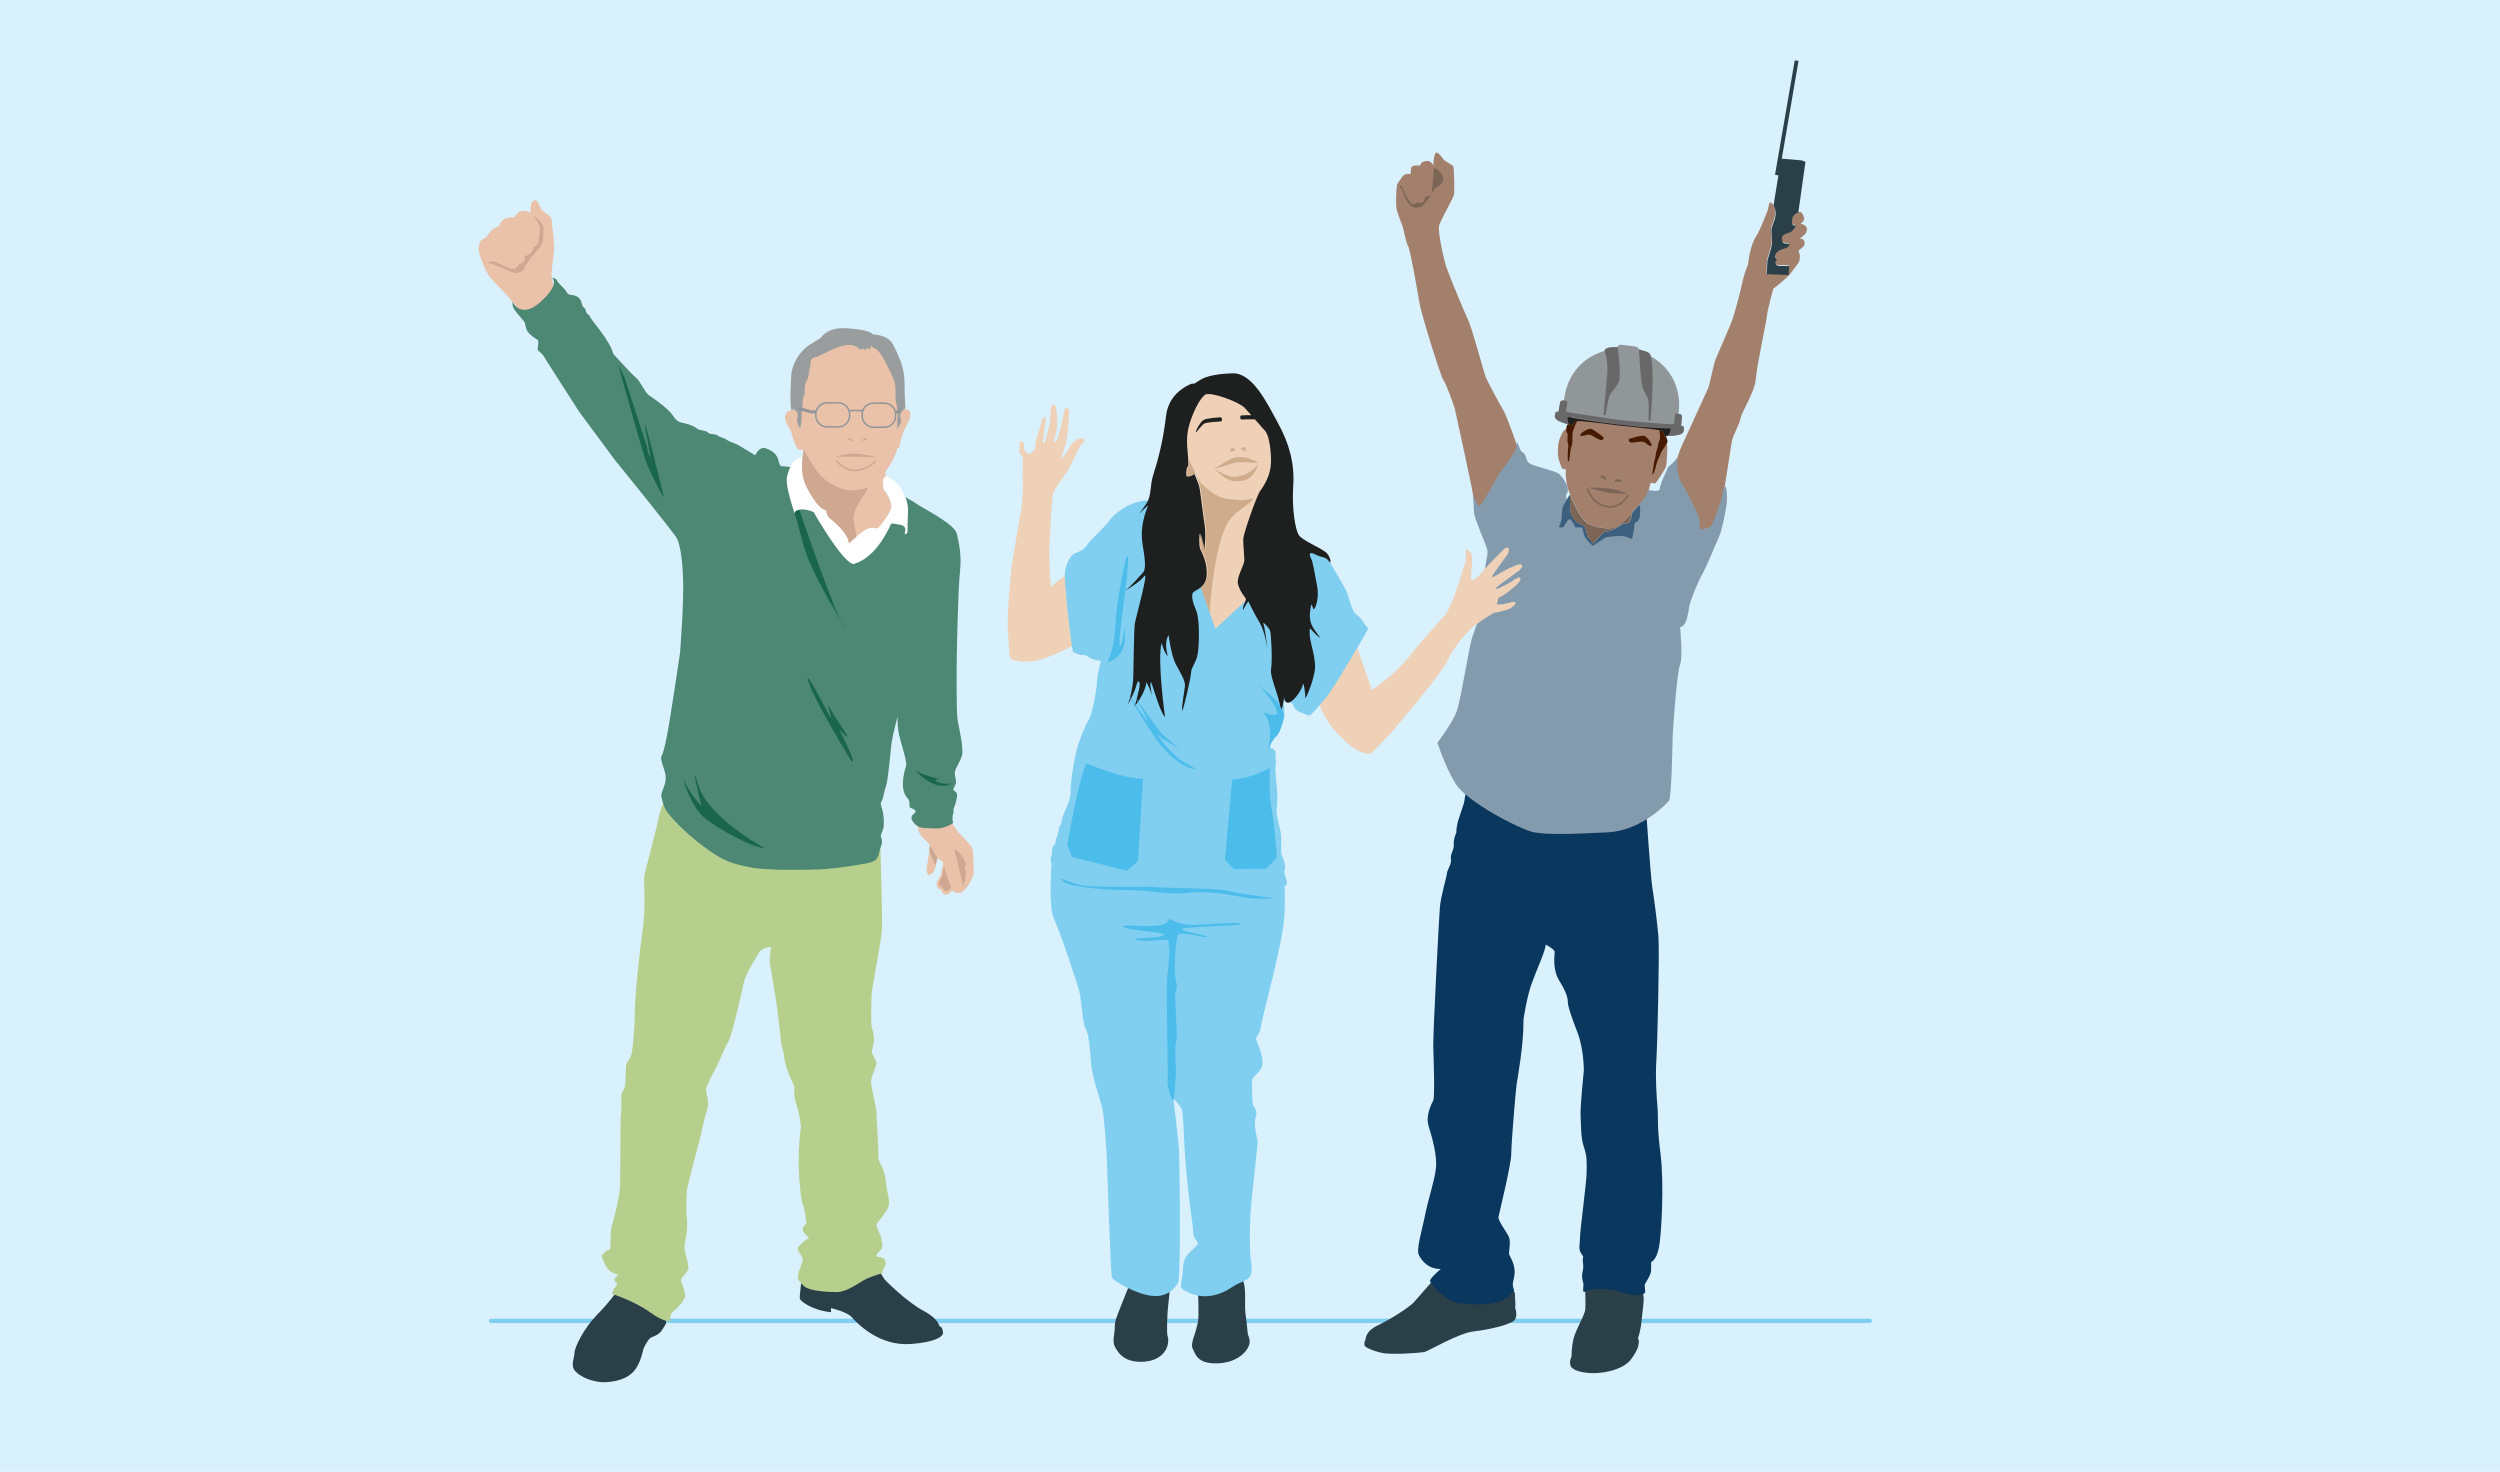 <?xml version="1.0" encoding="utf-8"?>
<!-- Generator: Adobe Illustrator 28.3.0, SVG Export Plug-In . SVG Version: 6.00 Build 0)  -->
<svg version="1.1" xmlns="http://www.w3.org/2000/svg" xmlns:xlink="http://www.w3.org/1999/xlink" x="0px" y="0px"
	 viewBox="0 0 1330 783" style="enable-background:new 0 0 1330 783;" xml:space="preserve">
<style type="text/css">
	.st0{fill:#D9F0FD;}
	.st1{fill:none;stroke:#80CFF1;stroke-width:2.341;stroke-linecap:round;stroke-linejoin:round;stroke-miterlimit:10;}
	.st2{fill:#A2806C;}
	.st3{fill:#2A3F47;}
	.st4{fill:#0A375D;}
	.st5{fill:#849BAE;}
	.st6{fill:#3B5F7D;}
	.st7{fill:#919698;}
	.st8{fill:#676867;}
	.st9{fill:#1E1F1F;}
	.st10{fill:#461A00;}
	.st11{fill:#7D6555;}
	.st12{fill:#E9C2A9;}
	.st13{fill:#B7CF8D;}
	.st14{fill:#4C8874;}
	.st15{fill:#FFFFFF;}
	.st16{fill:#CEA891;}
	.st17{fill:#9A9D9E;}
	.st18{fill:none;stroke:#919698;stroke-width:0.815;stroke-miterlimit:10;}
	.st19{fill:none;stroke:#919698;stroke-width:1.631;stroke-miterlimit:10;}
	.st20{fill:#19664D;}
	.st21{fill:#EFD1B7;}
	.st22{fill:#80CFF1;}
	.st23{fill:#CFAC8B;}
	.st24{fill:#4CBCEB;}
	.st25{fill:none;stroke:#80CFF1;stroke-width:2.33;stroke-linecap:round;stroke-linejoin:round;stroke-miterlimit:10;}
	.st26{fill:none;stroke:#FFFFFF;stroke-width:9.733;stroke-linecap:round;stroke-linejoin:round;stroke-miterlimit:10;}
	.st27{fill:#D7B694;}
	.st28{fill:#3D4D56;}
	.st29{fill:#597C66;}
	.st30{fill:#507099;}
	.st31{fill:#BB6320;}
	.st32{fill:#526169;}
	.st33{fill:#F3D8BF;}
	.st34{fill:#9BADC5;}
	.st35{fill:none;stroke:#231F20;stroke-width:0.889;stroke-miterlimit:10;}
	.st36{fill:none;stroke:#68747B;stroke-width:0.667;stroke-miterlimit:10;}
	.st37{fill:#68747B;}
	.st38{fill:#D08F55;}
	.st39{fill:#005539;}
	.st40{fill:#461A00;stroke:#000000;stroke-width:0.214;stroke-miterlimit:10;}
	.st41{fill:#531E3A;}
	.st42{fill:none;stroke:#000000;stroke-width:0.214;stroke-miterlimit:10;}
	.st43{fill:#AE7C4C;}
	.st44{fill:#949FA3;}
	.st45{fill:#6A797E;}
	.st46{fill:#BB6320;stroke:#000000;stroke-width:0.214;stroke-miterlimit:10;}
	.st47{fill:#A7B1B5;}
	.st48{fill:#72315A;}
	.st49{fill:#B998AD;}
	.st50{fill:#4F646B;}
	.st51{fill:#66C4F6;}
	.st52{fill:#E5F5FD;}
	.st53{fill:#33B1F3;}
	.st54{fill:#009FE3;}
	.st55{fill:none;stroke:#80CFF1;stroke-width:2.299;stroke-linecap:round;stroke-linejoin:round;stroke-miterlimit:10;}
	.st56{fill:#F1C085;}
	.st57{fill:#E19F6B;}
	.st58{fill:none;stroke:#009DF0;stroke-width:1.722;stroke-miterlimit:10;}
	.st59{fill:#125A40;}
	.st60{fill:#F5F5F5;}
	.st61{fill:#FCFCFB;}
	.st62{fill:#202020;}
	.st63{fill:#634D44;}
	.st64{fill:#676766;}
	.st65{fill:#C9C8CA;}
	.st66{fill:#669988;}
	.st67{fill:#99BBB0;}
	.st68{fill:#273943;}
	.st69{fill:#375B8B;}
	.st70{fill:#E3E1D8;}
	.st71{fill:#63A945;}
	.st72{fill:#417B66;}
	.st73{fill:#AF7D55;}
	.st74{fill:#ADD095;}
	.st75{fill:#CA8B5A;}
	.st76{fill:#161614;}
	.st77{fill:#7D888E;}
	.st78{fill:#167CC1;}
	.st79{fill:#41312C;}
	.st80{fill:#3A2B29;}
	.st81{fill:none;}
	.st82{fill:#233D45;}
	.st83{fill:#EAC29F;}
	.st84{fill:#8298B6;}
	.st85{fill:#A98E9C;}
	.st86{fill:#050B0D;}
	.st87{fill:#754B61;}
	.st88{fill:#C8936C;}
	.st89{fill:#181A15;}
	.st90{fill:#3D3E3A;}
	.st91{fill:none;stroke:#80CFF1;stroke-width:0.765;stroke-miterlimit:10;}
	.st92{fill:none;stroke:#66C5EE;stroke-width:0.765;stroke-miterlimit:10;}
	.st93{fill:none;stroke:#BAA5B0;stroke-width:0.172;stroke-miterlimit:10;}
	.st94{fill:#DDD2D8;stroke:#531E3A;stroke-width:0.229;stroke-miterlimit:10;}
	.st95{fill:#BAA5B0;stroke:#531E3A;stroke-width:0.229;stroke-miterlimit:10;}
	.st96{fill:none;stroke:#009FE3;stroke-width:0.42;stroke-miterlimit:10;}
	.st97{fill:none;stroke:#80CFF1;stroke-width:2.182;stroke-linecap:round;stroke-linejoin:round;stroke-miterlimit:10;}
	.st98{fill:none;stroke:#80CFF1;stroke-width:2.221;stroke-linecap:round;stroke-linejoin:round;stroke-miterlimit:10;}
	.st99{fill:#3E6E97;}
	.st100{fill:#33B2E9;}
	.st101{fill:#998173;}
	.st102{fill:#6C879E;}
	.st103{fill:#53738E;}
	.st104{fill:#F3D7BE;}
	.st105{fill:#EFBE82;}
	.st106{fill:#4C8875;}
	.st107{fill:#C27336;}
	.st108{fill:#DDBB9A;}
	.st109{fill:#BA6420;}
	.st110{fill:#EFCAA5;}
	.st111{fill:#AAB2B5;}
	.st112{fill:#338E71;}
	.st113{fill:#CDDDAF;}
	.st114{fill:#80B8A6;}
	.st115{fill:#ECB980;}
	.st116{fill:#E2B8A0;}
	.st117{fill:#BDD9AA;}
	.st118{fill:#CCA48E;}
	.st119{fill:#05326E;}
	.st120{fill:#B094A5;}
	.st121{fill:#81546F;}
	.st122{fill:#E7C897;}
	.st123{fill:#F0E1A8;}
	.st124{fill:#62294B;}
	.st125{fill:#010101;}
	.st126{fill:#797979;}
	.st127{fill:#636363;}
	.st128{fill:#7D5F4C;}
	.st129{fill:#99D9F4;}
	.st130{fill:#55656C;}
	.st131{fill:#831459;}
	.st132{fill:#C48B59;}
</style>
<g id="background">
	<rect class="st0" width="1330" height="783"/>
</g>
<g id="Layer_1">
	<g>
		<line class="st1" x1="261.2" y1="702.7" x2="994.7" y2="702.7"/>
		<g>
			<path class="st2" d="M957.5,126.9c0,0,0.5,0.2,1.2,0.2c0.7,0.1,1.2,0.8,1.4,2.4c0.2,1.6-3.1,3.6-3.1,3.6l-0.1,1.2
				c1,0.7,0.6,3,0.4,4.3c-0.2,1.3-3.4,4.9-4.7,6.9c-1.3,2-9.2,8.1-9.2,8.1s-3,10.7-3.4,14.5c-0.4,3.8-5.4,26.6-5.9,33.4
				c-0.4,6.8-7.6,17.8-8.1,20.9c-0.5,3.1-4.1,9.4-4.6,12.1c-0.5,2.7-5.4,35-6,36.9c-0.5,1.9-4.2,12-5.7,14.5
				c-1.5,2.6-7.3-4.4-7.3-4.4l-9.5-24.6c0,0-2-5.7-1-11.3c1.1-5.7,4.6-12.2,6-15.3c1.4-3.1,9.7-21.4,10.7-23.5
				c1-2.1,2.6-10.8,3.6-14.2c1.1-3.4,8.3-18.8,9.9-24c1.6-5.2,3.9-13.7,4.8-18.2c0.9-4.6,3.1-9.9,3.1-9.9c0.8-8.1,3-13.1,4.7-15.5
				c1.6-2.4,4.6-10.6,5.4-12.3c0.8-1.7,0.8-4.9,1.6-5c0.4,0,1.1,0.4,1.6,1.3c0.5,0.8,0.9,1.9,1.1,3.3c0.3,3-1.1,5.7-1.9,8
				c-0.8,2.3,0.1,5.5,0,8.3c-0.1,2.8-2.4,9.4-2.4,9.4l-0.4,7.5l1.2,0l0.4,0l2,0.1l0.4,0l1.9,0.1l0.4,0l1.9,0.1l0.4,0l1.9,0.1l0.4,0
				v0l0.8,0l0.2-4.8c0,0-0.2,0-0.4,0h-3.8c-0.3,0-0.6,0-0.9,0c-0.1,0-0.3,0-0.4,0c-1.2-0.2-1.6-0.6-1.7-1.6v0l0.1-1v0
				c0.3-0.6,0.8-1,0.8-1s-0.3-0.2-0.6-0.4c-0.1-0.1-0.3-0.3-0.4-0.4c0,0,0-0.1-0.1-0.1c-0.2-0.4-0.3-0.8,0.4-2.1v0
				c0-0.1,0.1-0.2,0.1-0.2c0.1-0.2,0.2-0.4,0.4-0.5c0.5-0.5,1.3-1,2.1-1.3c0.1-0.1,0.3-0.1,0.4-0.2c0.8-0.3,1.5-0.5,1.9-0.6
				c0,0,0.1,0,0.2,0c0.1-0.1,0.3-0.1,0.4-0.2c0.9-0.5,1.7-1.5,1.7-1.5l-0.1-0.7c0,0,0,0-1.3-0.1c-0.1,0-0.3,0-0.4,0
				c-0.1,0-0.2,0-0.2,0c-0.9-0.1-1.3-0.3-1.6-0.8v0c-0.2-0.2-0.2-0.5-0.3-0.9v0c-0.1-0.4-0.1-0.9-0.1-1.5c0-0.3,0.1-0.7,0.4-0.9
				c0.1-0.2,0.3-0.3,0.5-0.4c0.6-0.5,1.4-0.8,2.1-1.1c0.2,0,0.3-0.1,0.4-0.1c0.5-0.2,0.9-0.3,1.1-0.3c0.2-0.1,0.6-0.4,1-0.9
				c0.2-0.2,0.3-0.4,0.5-0.5v0c0.6-0.7,1.1-1.3,1.1-1.3l0.1-0.9l-0.8-0.1c0,0-0.1,0-0.1,0c-0.2,0-0.3-0.1-0.4-0.2
				c-1-0.7-0.4-2-0.4-3.4c0-0.8,0.6-1.5,1.2-2.1c0.2-0.2,0.3-0.3,0.5-0.4v0c0.5-0.4,0.9-0.7,0.9-0.7s0.2,0,0.6,0
				c0.4,0,1,0.1,1.4,0.1c0.8,0.1,2,2.4,1.9,3.8c-0.1,1.4-2.4,2.6-1.7,2.6c0.7,0,1.5,0.1,2.6,1.2c1.1,1.1,0.4,2.7,0,3.7
				C960.2,124.8,957.5,126.9,957.5,126.9z M808.1,240.1c0,0-6.1-18.2-8.4-22s-8.4-15.3-9.3-17.5c-0.9-2.2-7.4-26.6-9.5-30.7
				c-2-4.1-9.9-23.3-11.4-27.7c-1.5-4.4-4.7-19.1-3.9-22.1c0.7-3,7.8-14.9,8-16.9c0.2-2,0-14.3-0.5-14.8c-0.5-0.5-5-3.2-5.1-3.5
				c-0.1-0.3-3.1-4.4-4-3.7s-1.6,4.2-1.3,6.9c0,0-1.6-2.8-3.6-2.5c-2,0.2-3.4,1.1-3.6,2.5c0,0-4.3-0.5-4.7,1s-0.3,3.5-0.3,3.5
				s-3.2-0.7-4.6,1.6c-1.4,2.3-2.6,3-2.8,4.9c-0.3,1.9-0.7,9.9,0,12.6c0.7,2.7,2.7,7.6,3.2,9c0.5,1.4,1.5,7.9,2.8,10.2
				s5.1,24.6,6.1,30.5c1,5.8,11.2,38.9,12.7,40.8c1.5,1.9,5.6,13.6,6,15c0.4,1.5,8.8,40.4,9.1,42.3c0.3,1.9,1.7,10.1,1.7,10.1l3,3.9
				L808.1,240.1z M886.8,236.3c-0.6-1-1.5,0-1.5,0s1.7-14.9,0.5-17.2c-1.3-2.4-12.3-15.3-19.6-14.2c0,0-22.5,0-25.5,6.2
				c-2.9,6.2-5.3,20.7-5.3,20.7s-1.3-4.1-2.5-3.5c-1.3,0.6-3.1,4.3-3.6,6.6c-0.6,2.2-0.8,7.1,0,9.7c0.8,2.6,1.4,4.2,2,4.8
				c0.7,0.6,1.7,0,1.7,0s-0.4,6,1.3,11c0.3,0.7,0.6,1.6,1,2.6c2.2,5.7,6.5,14.6,10.6,16.1c4.8,1.8,12,3.5,16,0
				c1.9-1.7,5.1-4.7,8-7.7c3.3-3.4,6.2-6.9,6.7-8.8c1-3.5,1.6-5.8,1.6-5.8s2.2,0.6,2.6,0.2c0.5-0.4,5.4-7.8,5.6-9.1
				C886.6,246.6,887.4,237.3,886.8,236.3z"/>
			<path class="st3" d="M803.7,685.4c0,0,2.4,0.9,2.3,3.8s0.5,5.1,0,6.4c0,0,1.7,4.3-0.3,6.7c-2,2.4-13.6,5.1-21.7,6
				s-24.3,10.6-26.3,11c-2,0.4-17.4,1.6-22.7,0.4c-5.3-1.2-8.7-3-9-3.8s-0.1-2.5,0.3-2.7c0.4-0.2-0.7-4.6,6.7-8.1
				c7.4-3.5,17.2-10.1,19.1-12.2c1.9-2.2,9.8-11.2,9.8-11.2L803.7,685.4z M843.3,685.5c0,0,0.3,7.7,0.1,10.9s-5,10.6-6.3,15.9
				c-1.2,5.4-1,9.3-1,9.3s-1.5,2.7-0.5,5.1c0.9,2.4,6.6,3.9,12.7,3.8c6.1-0.1,15.7-2.1,19.6-7.6c3.9-5.5,3.6-6.9,3.9-8.3
				c0.3-1.3-0.4-2.7-0.4-2.7s1.3-3.1,1.9-9.1c0.5-6,1.5-10.4,1-13.6s-0.9-4.5-0.9-4.5l-19.5-2.4L843.3,685.5z"/>
			<path class="st4" d="M779.9,420.2c0,0-0.8,6.4-1.2,7.5c-0.5,1.1-0.8,2.6-2.4,7.2c-1.7,4.6-1.5,7.9-1.5,7.9s-1.7,3.8-1.4,6.6
				c0.3,2.7-2,5-1.5,7.6c0.5,2.6-2.1,6-2.1,7.5s-3.4,12.5-3.8,18.5c-0.5,6-3.7,67.8-3.5,73.6c0.2,5.8,0.9,26.9,0,28.8
				s-4.3,8.1-2.4,13.9c1.8,5.8,4.6,15.6,3.8,22.4s-4.3,17.1-5.8,24.9c-1.5,7.8-4.9,18.2-3.2,21.2c1.7,3.1,4.8,7.3,11.6,7.3
				c0,0-5.6,4.6-5.7,6.3c-0.1,1.7,9.1,11.2,15.5,11.9c6.4,0.6,24.2,2.8,29.2-7c0,0-0.8-1.7-0.7-3.4s1.6-4.7,0.7-9
				c-0.9-4.3-2.7-5.6-2.7-7.2s0.9-5.7,0.1-8.2c-0.8-2.5-6.1-9-5.7-11.1c0.4-2.2,6.8-27.9,6.8-33.7c0-5.8,2.4-33.8,2.8-36.6
				c0.4-2.8,3.9-21.4,3.7-34.7c0,0,1.6-11.4,4.3-19s7.5-17.7,7.5-20.9c0,0,4.8,2.5,4.8,3.9c0,1.4-1.4,9.1,2.5,15.4s4.5,9.4,4.5,11.4
				s1.6,7,5.1,16s3.4,20.4,3.4,20.4s-2.1,20.2-1.7,24.3c0.3,4-0.1,10.8,1.7,16.2c1.9,5.4,1.5,8.7,1.5,13.6s-3.5,30.7-3.5,34.2
				c0,3.5-1,6.3,0.4,8.6c1.4,2.3,1.4,1.4,1.1,3.2c-0.3,1.7,0.7,3.5-0.1,6.6c-0.8,3.1,0.2,5.8,0.4,6.6c0.1,0.8-0.4,3.6,0,4.2
				c0.4,0.6,1.5-0.3,3.8-1c2.4-0.7,11.2-0.6,17.6,1.7c6.5,2.3,10.6,0.7,11.2,0.1c0.6-0.6-0.2-3.8,0-4.5c0.2-0.8,3.4-4.9,3.4-7.7
				s0-4.3,0-4.3s2.9-1,4.2-7.9c1.3-6.8,2.8-33.8,0.8-49.6c-2-15.8-1.1-18.9-1.6-24.7s-1.2-15.7-0.6-25.3c0.6-9.6,1.7-58,1.1-65.5
				c-0.6-7.4-2.3-20.5-3.3-26.5c-0.9-6.1-3.3-41.3-3.3-41.3l-44.8-8.4l-22.2,0.9L779.9,420.2z"/>
			<path class="st5" d="M918.5,268.8c-0.7,4.4-2.2,12.1-3.6,15.8c-1.5,3.7-7.9,18.7-9.4,21.1c-1.5,2.4-5.2,11.1-6.4,15.2
				c-1.1,4.1-1.2,12-5.3,12.8c0,0,1.6,16.3,0,19.8c-1.6,3.5-3.7,33-3.9,37.2c-0.2,4.2-0.5,33.7-2.1,35.4
				c-1.6,1.8-14.7,15.8-32.4,16.7c-17.7,0.9-32.1,1.4-39.3,0c-7.2-1.4-36.1-16.3-41.9-26.1c-5.8-9.8-9.5-21.6-9.5-21.6
				s8.1-10.5,10.3-16.8c2.3-6.3,6.5-34.5,8.4-39.8c1.9-5.3,6.5-17.7,7-21.3c0.5-3.5-0.4-10.9-0.2-15.3c0.2-4.4,1.8-7,0.9-10
				c-0.9-3-6.7-16-6.9-19c-0.2-2.9-0.5-9.4-0.5-9.4s2.4,6.2,3.6,5.5c1.2-0.7,8.5-13.5,9.6-15.9c1-2.4,10.3-12.3,10-16.6
				c-0.2-4.3,1.5,3.5,3,4.1c1.5,0.6,1.6,1.7,2.4,4.1c0.8,2.4,3.6,2.7,5.2,3.3c1.6,0.6,9.4,2.7,11.1,3.6c1.7,0.9,3.3,3.4,4.2,5
				c0.9,1.5,1.9,4.3,0.9,5.7c-0.9,1.5-0.5,2.2-0.2,3.2c0.3,0.9,0.2,8.9,1.5,10.2c0,0,0.1,0.1,0.1,0.1c1.4,1,6.8,3.2,7.4,4
				c0.6,0.8,0.4,4.1,1.5,5.3c1,1.2,3.5,4,3.5,4s4.9-5.8,6.2-6.1c1.4-0.3,12.5-2,13.7-3c1.1-0.9,0.4-5.6,0.7-7.2
				c0-0.2,0.1-0.4,0.2-0.5c0.8-0.8,6.5-6.5,7.6-9.1c0.4-1,0.9-2.5,0.9-2.5s6.1,1.1,6.1-0.3c0-1.4,1.9-6.3,2.9-8.1
				c1-1.8,1-3.5,2.5-4.6c1.5-1,4-4.2,4-4.2s-0.7,8.6,1.8,12.5c2.6,4,9.3,17.5,9.9,20c0.6,2.5-0.3,5.3,0.9,5.5
				c1.2,0.2,4.9-0.8,5.5-1.7c0.6-0.8,5.4-12.3,6.4-18.9C918.4,254.4,919.2,264.4,918.5,268.8z"/>
			<path class="st6" d="M872.1,275.8c-0.9,2.5-2.4,1.7-2.5,3c0,1.4-1.3,7.9-1.3,7.9s-3.4-1.2-4.5-1.5c-1.1-0.3-8.6,0.4-9.3,0.6
				c-0.7,0.2-7.1,4.6-7.1,4.6s-1.8-1.6-3.4-3.5c-1.6-1.9-1.8-4.7-2.1-5.8c-0.3-1-3.7-0.3-3.8-0.5c-0.1-0.2-1.6-3.6-2.8-4.3
				c-1.2-0.7-2.6,3-3.3,3.8c-0.7,0.8-3.4,0.7-2.3-0.6c1.1-1.3,1.4-7.1,1.4-8.6c0-1.5,3.6-7.1,3.6-7.1c0.4-0.6,0.5-0.5,0.6-0.2v1.4
				c0,0,0,6.1,0.4,7.9c0.4,1.7,2.5,4.3,3.2,4.9c0,0,0.1,0,0.1,0.1c0.3,0.2,1,0.5,1.8,0.8c0.1,0,0.1,0,0.2,0.1c1.1,0.5,2.2,1,2.3,1.4
				c0.3,0.7,1.3,5.2,1.3,5.2l3,3.6l0.1,0.1l0.1,0.1c0,0,0,0,0.1-0.1c0,0,0,0,0.1-0.1c0.4-0.6,2-2.5,3.6-4.3c2-2.1,3.1-1.9,4.8-2.3
				c1.6-0.4,6.2-3,6.8-3.6c0.6-0.6,2.4-0.3,3.3-0.6c0.8-0.3,1.5-4,2-5.3c0.1-0.2,0.1-0.3,0.2-0.4c0.5-0.7,3.7-3.9,3.7-3.9
				S873,273.2,872.1,275.8z"/>
			<path class="st3" d="M958.5,85.3l-0.4,0l-1.9-0.2l-0.4,0l-1.9-0.2l-0.4,0l-1.9-0.2l-0.4,0l-1.9-0.2l-0.4,0l-1-0.1l8.9-52l-2-0.3
				l-10.5,60.9l1.8,0.3c-0.7,4.5-1.6,10.2-2.6,16.1c0.5,0.8,0.9,1.9,1.1,3.3c0.3,3-1.1,5.7-1.9,8c-0.8,2.3,0.1,5.5,0,8.3
				c-0.1,2.8-2.4,9.4-2.4,9.4l-0.4,7.5l1.2,0l0.4,0l2,0.1l0.4,0l1.9,0.1l0.4,0l1.9,0.1l0.4,0l3.1,0.1l0.2-4.8c0,0-0.2,0-0.4,0h-3.8
				c-0.3,0-0.6,0-0.9,0c-0.1,0-0.3,0-0.4,0c-1.2-0.2-1.6-0.6-1.7-1.6v0c0-0.4,0-0.7,0.1-1v0c0.3-0.6,0.8-1,0.8-1s-0.3-0.2-0.6-0.4
				c-0.1-0.1-0.3-0.3-0.4-0.4c0,0,0-0.1-0.1-0.1c-0.2-0.4-0.3-0.8,0.4-2.1v0c0-0.1,0.1-0.2,0.1-0.2c0.1-0.2,0.2-0.4,0.4-0.5
				c0.5-0.5,1.3-1,2.1-1.3c0.1-0.1,0.3-0.1,0.4-0.2c0.8-0.3,1.5-0.5,1.9-0.6c0,0,0.1,0,0.2,0c0.1-0.1,0.3-0.1,0.4-0.2
				c0.9-0.5,1.7-1.5,1.7-1.5l-0.1-0.7c0,0,0,0-1.3-0.1c-0.1,0-0.3,0-0.4,0c-0.1,0-0.2,0-0.2,0c-0.9-0.1-1.3-0.3-1.6-0.8v0
				c-0.2-0.2-0.2-0.5-0.3-0.9v0c-0.1-0.4-0.1-0.9-0.1-1.5c0-0.3,0.1-0.7,0.4-0.9c0.1-0.2,0.3-0.3,0.5-0.4c0.6-0.5,1.4-0.8,2.1-1.1
				c0.2,0,0.3-0.1,0.4-0.1c0.5-0.2,0.9-0.3,1.1-0.3c0.2-0.1,0.6-0.4,1-0.9c0.2-0.2,0.3-0.4,0.5-0.5v0c0.6-0.7,1.1-1.3,1.1-1.3
				l0.1-0.9l-0.8-0.1c0,0-0.1,0-0.1,0c-0.2,0-0.3-0.1-0.4-0.2c-1-0.7-0.4-2-0.4-3.4c0-0.8,0.6-1.5,1.2-2.1c0.2-0.2,0.3-0.3,0.5-0.4
				v0c0.5-0.4,0.9-0.7,0.9-0.7s0.2,0,0.6,0l3.8-27L958.5,85.3z"/>
			<g>
				<path class="st7" d="M893.2,231.3c-3.3,0.8-7,0.5-7,0.5l0.3-3.9c0,0-17.1-0.8-24.2-1.7c-0.4,0-0.7-0.1-1-0.1
					c-4.6-0.7-24.9-3.9-24.9-3.9l-0.6,3.9c0,0-3.7-0.6-6.7-2.1c-3-1.5-1.7-3.6-1.6-4.3c0.1-0.7,1.6-0.5,1.6-0.5l0.8-4.9
					c0.1-0.6,0.6-1.1,1.3-1.1l0.9,0c0,0,0-0.1,0-0.1c0.1-1.8,1.5-20.4,21.5-26.4c0,0,0,0,0-0.1c0,0,0,0,0,0c0.1-0.4,0.7-1.5,3-1.7
					c2.2-0.2,3.4-0.2,3.8-0.2c0,0,0,0,0,0c0.1,0,0.1,0,0.1,0s0-0.1,0-0.2l0,0c0.1-0.2,0.2-0.6,0.8-0.9c0.6-0.3,1.7-0.2,4.4,0.2
					c2.8,0.3,4.6,0.5,5.4,0.9c0.8,0.5,0.7,1.2,0.7,1.2s0,0,0.1,0c0.4,0.1,1.6,0.5,3.7,1.1c2.6,0.8,2.5,2.4,2.5,2.4
					c0,0,0.1,0,0.1,0.1c18.9,11,14.7,30.7,14.7,30.7l0.8,0.2c0.6,0.2,1,0.7,1,1.3l-0.4,4.9c0,0,1.4,0.1,1.4,0.8
					C895.7,228.2,896.5,230.5,893.2,231.3z"/>
				<path class="st8" d="M860.6,184.7l-0.2-0.1c0,0,0,0,0,0c-0.4,0-1.7,0.1-3.8,0.2c-2.2,0.2-2.8,1.3-3,1.7c0,0,0,0,0,0
					c0.6,1.4,1.8,5.5,1.5,12c-0.3,5.1-1.8,17.9-2,22.4l1,0c0,0,1.3-8,2.2-10.4c0.9-2.4,3.6-4.1,5-7.7
					C862.6,199.2,860.6,184.7,860.6,184.7z M878.2,189.5C878.2,189.5,878.1,189.5,878.2,189.5c-0.1,0,0-1.7-2.6-2.5
					c-2.1-0.7-3.3-1-3.7-1.1c0.1,1.8,0.9,15.1,1.6,18.7c0.7,3.8,3,6,3.4,8.5c0.4,2.5,0.1,10.6,0.1,10.6l1,0.1
					c0.7-4.5,1.2-17.4,1.2-22.5C879.3,195.5,878.7,191.6,878.2,189.5z M893.2,231.3c-3.3,0.8-7,0.5-7,0.5l0.1-1.2l0.2-2.8
					c0,0-0.1,0-0.1,0c-1.3-0.1-2.5-0.2-3.8-0.3c-0.5,0-1.1-0.1-1.6-0.1c-3.2-0.2-6.3-0.4-9.5-0.7c-3.2-0.2-6.4-0.4-9.6-0.7
					c-0.2,0-0.4,0-0.5-0.1c-3.5-0.4-7-1.1-10.5-1.6c-3.3-0.5-6.5-1.1-9.8-1.6c-0.4-0.1-0.9-0.1-1.3-0.2c-1.1-0.2-2.2-0.4-3.3-0.5
					l-0.6,3.9c0,0-0.7-0.1-1.7-0.3c-1.4-0.3-3.3-0.9-5-1.8c-3-1.5-1.7-3.6-1.6-4.3c0.1-0.7,1.6-0.5,1.6-0.5l0.8-4.9
					c0.1-0.6,0.6-1.1,1.3-1.1l0.9,0c0.7,0.1,1.2,0.2,1.4,0.4c0.6,0.5-0.5,5.6-0.5,5.6c0.1,0.1,0.3,0.1,0.4,0.1
					c2,0.5,4.2,0.8,6.2,1.1c3.3,0.5,6.7,1,10,1.5c3.1,0.5,6.2,0.9,9.4,1.4c3.1,0.5,6.2,0.7,9.3,1c3.1,0.3,6.3,0.5,9.4,0.8
					c2.2,0.2,4.3,0.3,6.5,0.5h0c0.7,0.1,1.4,0.1,2.2,0.1c1,0.1,1.9,0.1,2.9,0.1c0.4,0,0.9,0.1,1.3,0c0,0,0.1-5.2,0.8-5.5
					c0.2-0.1,0.8-0.1,1.5,0l0.8,0.2c0.6,0.2,1,0.7,1,1.3l-0.4,4.9c0,0,1.4,0.1,1.4,0.8C895.7,228.2,896.5,230.5,893.2,231.3z"/>
				<path class="st9" d="M888.8,228c0,0,0,0.8-0.6,2.4c-0.3,1-1.3,1.4-1.9,1.6c-0.4,0.1-0.7,0.2-0.7,0.2s-0.2-2-1.4-2.9
					c-0.2-0.1-0.6-0.3-1.4-0.4c-5-1-21.5-2.5-21.5-2.5s-18-2.5-22.2-2.4c-0.4,0-0.6,0-0.8,0.1c-1.4,0.6-2,2.5-2,2.5
					s-0.4-0.1-0.9-0.5c-0.6-0.4-1.2-1-1.3-1.8c-0.2-1.6,0-2.4,0-2.4l11.2,1.8c10.6,1.7,21.3,2.9,32,3.7L888.8,228z"/>
			</g>
			<path class="st10" d="M839.2,223.8l-0.9,1.7c0,0-1.6,3.7-1.7,4.8c-0.2,1.2,0.1,5.8-0.4,6.7c-0.5,0.9-0.8,3-0.9,4.1
				c-0.1,1.1-0.4,3.6-0.7,4.1c-0.4,0.8-0.6-0.4-0.6-2.3c0-1.9,0.1-0.7,0.1-2.6c0-1.8,0.6-2.6,0-4.5c-0.6-1.8,0.3-4.5-0.4-5.5
				c-0.7-1.1-0.5-2.7-0.2-3.7c0.1-0.4,0.4-0.7,0.7-1c0.6,0.1,1,0.2,1.3,0.3c0.5,0.3,0.9,0.5,0.9,0.5s0.6-1.9,2-2.5
				C838.5,223.9,838.8,223.8,839.2,223.8z M887.1,234.6c-0.1-0.3-0.5-2-0.8-2.6c-0.4,0.1-0.7,0.2-0.7,0.2s-0.2-2-1.4-2.9
				c-0.2-0.1-0.6-0.3-1.4-0.4c0.3,1.5,0.4,3.1,0.4,3.9c0,1.1-1.1,2.6-1.1,3.9c0,1.3-1.2,3.9-1.2,4.9c0,1-1,4.4-1.1,5.4
				c0,1.1-1,5-0.6,5.4c0.4,0.4,1.5-3.1,2-5.4c0.5-2.3,1.7-3.9,2.2-5.6c0.6-1.7,2.1-3.2,2.4-4C886.1,236.6,887.3,235.6,887.1,234.6z
				 M875.6,235.8c6,4.8,1.8-2.9-0.8-3.9c-1.2-0.5-6.2,1-7.8,1.5c-0.4,0.1-0.6,0.5-0.5,0.9C867,237.2,873.3,233.4,875.6,235.8z
				 M853,233.5c0.2-0.3,0.2-0.8-0.1-1c-1.3-1.1-5.4-4.3-6.7-4.4c-2.8-0.1-9.6,5.5-2.2,3.3C847,230.1,851.3,236,853,233.5z"/>
			<path class="st11" d="M868.4,272.9c-0.5,1.3-1.2,5-2,5.3c-0.9,0.3-2.7,0-3.3,0.6c-0.6,0.6-5.1,3.2-6.8,3.6
				c-1.6,0.4-2.8,0.2-4.8,2.3c-1.7,1.7-3.2,3.7-3.6,4.3c0,0-0.1,0.1-0.1,0.1c0,0-0.1,0.1-0.1,0.1l-0.1-0.1l-0.1-0.1l-3-3.6
				c0,0-1-4.5-1.3-5.2c-0.1-0.4-1.3-0.9-2.3-1.4c0,0-0.1,0-0.2-0.1c-0.6-0.3-1.2-0.6-1.9-0.9c-0.8-0.6-2.9-3.2-3.2-4.9
				c-0.4-1.8-0.4-7.9-0.4-7.9v-2c2.2,5.7,6.5,14.6,10.6,16.1c4.8,1.8,12,3.5,16,0C863.4,277.7,865.9,275.4,868.4,272.9z
				 M858.7,256.2c0,0,4.4,0.5,4.1-0.3c-0.3-0.8-1.6-1.1-2.2-0.9C859.9,255.2,859.2,255.3,858.7,256.2z M853.7,253.5
				c-0.4-0.5-1.7-0.7-2.4-0.2c-0.7,0.6,3.5,2.1,3.5,2.1C854.8,254.4,854.1,254,853.7,253.5z M866.7,263.6l-0.7-0.4
				c0,0.1-4.2,6.9-10.5,6c-5.1-0.7-8.6-3.8-10.6-9.5l-0.8,0.3c2.1,6,5.8,9.2,11.3,10c0.4,0.1,0.9,0.1,1.3,0.1
				C862.7,270.1,866.5,263.9,866.7,263.6z M856.2,259.9c-4.6-0.5-11.5-0.7-10.6-0.3s8.3,2.2,10.4,2.6c2.2,0.4,9.9,0.5,9.9,0.5
				S860.8,260.4,856.2,259.9z M745.6,100.6c1,1.1,1.9,6,4.4,8.3s4.6,1.6,6.1,1c1.8-0.7,1.7-1.8,3.1-3.3s1.6-2.1,3.3-5.1
				c1.7-3,4.1-1.8,5.2-5.3c1-3.5-3.2-6.1-4.2-6.7c-1-0.6-0.8,1-0.8,2.9c-0.1,1.9-1,9.8-1.3,10.9c-0.3,1.1-3.3,1.5-3.3,1.5
				s0,0.8-0.6,2.2c-0.6,1.4-3.4,0.6-3.4,0.6s-0.3,0.8-2.3,1.1c-2,0.3-6.1-9.8-6.1-9.8C744.3,98.7,744.6,99.5,745.6,100.6z"/>
		</g>
		<g>
			<path class="st12" d="M482.4,226.1c-1.2,1.9-3.3,7.5-3.7,10.6c-0.4,3.1-1.3,0.4-1.5,2.3c-0.2,1.9-3.1,7.8-5,10.3
				c-1.9,2.5-0.8,1.3-1,4.2c0,0,0,0-1,1.1c-1,1.1-0.3,6.3,0.6,7c0.9,0.6,3,4.4,3.4,7.4c0.4,3-3.9,8.4-5.8,10.8
				c-1.9,2.5-2.2,1.3-5.2,1.3c-1.6,0-5,2.4-7.7,4.6c-2.2,1.8-4,3.5-4,3.5c-0.1-5.3-8.9-12.5-10.2-13.3c-1.3-0.8-1.9-4.2-1.9-4.2
				c-3.6-1-7-6-10.5-12.7c-2.7-5.2-2.4-11.8-2.1-14.6c0-0.1,0-0.2,0-0.3c0.1-0.6,0.1-0.9,0.1-0.9c0.3-2.1,0.6-4,0.6-4s-1,0.2-2.5,0
				c-1.5-0.2-3.7-7.9-4.2-9.6c-0.6-1.7-5.4-7.5-1.9-10.4c3.5-2.9,4.8,0,4.8,0s1.3-20.2,4.4-30.4c3.1-10.2,20.8-8.5,20.8-8.5
				s14.8-0.2,18.7,0.8s9.2,13.5,10.6,17.3c1.3,3.9,0.4,21,0.4,21s2.7-2.9,4.8-1.2C485.5,219.9,483.5,224.1,482.4,226.1z
				 M294.9,154.4c0,0-1.6-7-1.5-9.1c0.1-2.1,1.5-12.2,1.5-13.9s-1.3-13.3-1.5-14.9c-0.2-1.7-5.4-4.2-5.7-5.5
				c-0.3-1.3-1.8-4.4-2.9-4.5c-1-0.1-2.2,1.5-2.4,2.8c-0.2,1.3-0.2,2.8,0,3.7c0,0-2.4-0.8-3.6-0.8s-2.3,0.1-3.3,1
				c-1,0.9-1.7,2.4-1.7,2.4s-3.7,0-5.3,0.9c-1.6,0.8-2.6,2.1-2.8,3.3c-0.1,1.1-2.2,0.7-4.2,2.8c-2.1,2.1-2.8,3.7-2.8,3.7
				s-3.1,1.3-3.4,2.6c-0.3,1.4-1.3,3.1,0,6.9c1.3,3.8,2.9,8.4,5.3,11.5c2.4,3.1,7.2,7.6,9.4,10.1c2.2,2.5,7.5,9.5,7.5,9.5
				s7,0.8,10.5-3.2C291.5,159.6,294.9,154.4,294.9,154.4z M488.4,437.9c0,0-0.7,4.5,2.2,7.4c2.9,2.9,4.1,3.8,4.1,4.3
				c0,0.5-0.9,8.5-1.4,10.2c-0.5,1.7-0.6,5.3,0.8,5.6c1.4,0.3,3.1-2,3.4-3.5c0.2-1.5,1.3-5.4,1.3-5.4s2.4,1.5,2.9,2.4
				s-1.2,4.3-0.9,5.7c0.2,1.4-3,4.1-2.5,6.3c0.5,2.2,1.5,2.1,2.1,2.2c0.6,0.1,0.8,2.3,2,2.7c1.2,0.3,3-0.1,4.1-2.2
				c0,0,1.3,1.2,2.3,1.3s2.4,0.9,5.1-2.3c2.7-3.2,4.1-7.4,4.1-7.4s0-11.7-0.6-13.6s-5.3-6.5-6.8-8c-1.5-1.5-6.3-8.7-6.3-8.7
				L488.4,437.9z"/>
			<path class="st3" d="M467.4,675.6l3.3,5.2c0,0,11.2,11.5,20.5,16.5c9.3,5,7.9,8.4,9.1,8.5c1.2,0.1,1.4,3.5,1.4,3.5
				s0,4.4-17.2,5.7c-17.2,1.3-28.9-11.5-31.4-14.3c-2.4-2.8-11-4.8-11-4.8v2.2c-9.8-1-16.4-5.8-16.6-7.3c-0.2-1.5,1.2-12.3,1.2-12.3
				L467.4,675.6z M328.4,686.7c0,0-4.2,6.2-10.9,12.9c-6.6,6.8-11.8,16.8-11.9,20.3c-0.1,2.8-2.1,6.5,0.2,9.3
				c2.3,2.9,9.5,6.6,17.1,6.1c7.6-0.6,12.8-3,15.7-7.7s3.1-8.8,4.1-10.9c1-2.1,2.6-4.8,4-5.3s3.9-1.4,5.5-3.8
				c1.6-2.4,2.2-3.6,2.2-3.6l-0.8-7.3l-20.3-14.3L328.4,686.7z"/>
			<path class="st13" d="M468.3,448.2c0,0,1.1,37.8,1,44.5s-5.4,32.4-5.6,36.3c-0.2,3.8-0.4,15.5,0,17.1s1.6,5.5,1.2,8.2
				c-0.4,2.7-1.5,4.8-0.9,6.1s2.4,4.4,2.3,5.4c0,1-3,7.2-2.9,10.1c0.1,2.8,3,14,2.9,16.6c0,2.6,1.3,20.7,1,24.4
				c0,0,3.5,5.6,4.1,12.3c0.6,6.7,2.6,10.2,0.9,13.6c-1.7,3.5-5.6,7.4-6,8.7c-0.3,1.3,2.4,5.4,2.6,7.5c0.2,2.1,1.3,3.9-0.3,5.8
				s-2.2,2.2-2.4,3.3s3.8,0,4.5,2.1c0.8,2.1,0.6,2.3-0.4,4.2s-0.8,2.9-0.8,2.9s-6.4,1.8-9.8,3.7c-3.4,1.8-9.2,6.4-14.6,6.4
				c-5.4,0-14.6-0.6-17.4-3.2c-2.8-2.6-3.2-3.9-3.2-3.9s0.1-3.8,0.8-4.6c0.7-0.8,0.7-3,1.3-3.7s0.6-2,0-3.4c-0.6-1.4-3-4.1-2-5.2
				s4.6-4.6,5.6-4.6c1-0.1-3.1-2.5-3.1-4.6c0-2.1,1.5-2.7,1.8-3.2c0.4-0.5-1.1-9.1-1.8-10.3c-0.8-1.1-3.8-20.2-1-41.7
				c0,0-0.8-6.4-1.8-9.4s-2-6.8-1.8-8.8c0.2-2,0-3.1,0-3.1s-4.5-8.8-5.2-14.5c-0.6-5.7-1.8-7-1.8-8.7s-2-17.3-2.3-20
				c-0.3-2.7-3.7-21.3-3.7-23.5c0-2.2,0.7-7.2,0.7-7.2s-4.8,0.1-6.4,3c-1.6,2.9-7.2,11.1-8.3,16.7s-6.3,27.9-8,30.6
				c-1.7,2.7-5.6,12.5-7.4,15.5s-3.8,7.6-4.3,9.1s0.3,4,0.7,6c0.4,2,0.2,4.6-0.8,7.3c-1,2.7-2.9,12.1-3.1,13
				c-0.3,0.9-6.7,25-7.1,27.9c-0.4,3-0.6,10.1,0,17.1c0.6,7-2.1,11.1-1.1,15.7c1,4.6,2.3,8.1,1.7,9.7c-0.6,1.7-4.1,4.4-3.8,5.8
				s3,7.3,2,9.3c-1,2-4,5.8-6,7c-2,1.1-1.7,5.3-1.7,5.3s-3,1-11-4.8s-20.1-9.7-20.1-9.7s1-2.6,1.4-3.1c0.4-0.4,1.7-1.8,1.4-2.2
				c-0.3-0.3-1.3-0.9-1.3-2.3c0.1-1.4,2-1.8,1.7-2.4c-0.3-0.6-4.2-1.2-5.5-3.4c-1.3-2.2-3.5-6.4-3-7.1c0.5-0.8,3.2-3.3,4.1-2.9
				s0.2-10.4,1.2-13c1-2.5,4-15.1,4.3-19.5c0.3-4.4,0.1-38,0.6-40c0.5-2-0.3-9.6,0.4-10.7c0.6-1.1,1.6-3,1.8-4.3
				c0.1-1.3,0.5-9.8,0.5-10.9c0-1.1,2.5-3.3,3-6.2s1.5-11.4,1.6-21.4c0.1-9.9,2.5-32.1,4.3-45s0.1-26.3,0.9-28.8
				c0.8-2.5,4.3-17.2,5.4-21c1.1-3.8,2.8-13.6,4.7-17.2s10.1-3,10.1-3L468.3,448.2z"/>
			<path class="st14" d="M477.5,381.1c0,0-2.5,9.9-3,13c-0.6,3.1-1.9,21-3.2,24.3c-1.3,3.3-1,5-2,7.2c-1,2.2-1,1.4,0,4.9
				c1,3.4,1.1,7.9,0.7,9.9c-0.5,2-1.2,3.1-1.4,4.1c-0.1,1,1.4,2.9,0,6c-1.4,3-0.3,7.2-6.2,8.5s-18.9,3.1-24.2,3.4
				c-5.2,0.3-29.5,1-39.2-1c-9.7-2-14-3.1-24.6-11c-10.7-7.9-18.1-16.3-19.8-18.9s-2.4-6.3-2.7-7.5c-0.3-1.2,0.3-2.8,1.1-4.9
				s1.4-3.9,1.1-6.5c-0.3-2.6-2.4-7.4-2.4-9.2s0.8-0.3,2.9-10.8s7.2-45.4,7.2-45.4s2.1-26.6,1.6-39.4c-0.5-12.7-1.9-18.6-3.3-21.4
				s-33.3-42.1-33.3-42.1L308,218.9c0,0-18.3-28.5-19-29.8c-0.8-1.2-2.6-2.3-2.9-2.9s0.8-4.9,0-5.3c-0.8-0.5-5.2-3.3-5.9-5.4
				s-0.9-3.8-1.3-4.4c-0.5-0.6-3.4-3.9-4.1-4.9s-2.3-2.1-2.2-5.7c0,0,4.3,9.8,15.1,0c10.8-9.8,5.9-12.7,5.9-12.7s2.4,0.2,2.7,1.4
				s4.3,4.5,4.9,5.8c0.7,1.3,1.3,1.8,2.7,1.9c1.3,0.1,4.8,0.6,5.5,4.2c0.8,3.6,1.7,1.7,2.2,4.1c0.5,2.4,2,2,2.4,3.5
				c0.4,1.5,10.3,12,12.3,19.6c0,0,9.8,10.9,12,12.6c2.2,1.6,5.1,8.3,6.8,9.3c1.7,1,10.3,7.1,12.6,10.5s3.3,3.9,6.5,4.5
				c3.1,0.6,5.7,2,6.8,2.9c1,1,4.4,0.7,5.6,2s3.9,0.5,5,1.5s3.6,1.3,5.1,2.4s4.3,1.8,5.9,2.7c1.6,0.9,9.2,5.5,9.2,5.5s2.1-5,5.6-3.7
				c3.5,1.3,5.9,2.9,6.8,6.7c1,3.8,1.3,2.6,3.3,2.9c2,0.4,5.2,0.4,5.2,0.4s5.3,15.9,6.8,17.1c1.4,1.2,16,19.5,16,19.5l6.7,6.8
				l15.5-8.6l7.1-8.7l2.7-8.7l-1-4.2c0,0,9,4.7,11.2,6.4c2.2,1.7,20.1,10.5,21.3,15.8c1.2,5.3,2.7,11.4,1.7,20.4
				c-1,9-1.6,39.2-1.7,45.4c-0.1,6.2-0.3,29.5,0.5,33.7c0.8,4.2,3.2,14.7,2.3,18.4c-1,3.6-3.5,6.8-3.8,8.8s0.7,3.7,0.6,5.5
				c-0.1,1.8-1.7,3.5-1.4,4.1s2.4,1,1.9,3.8c-0.5,2.8-1.1,4.7-1.6,5.7c-0.5,1,0.1,2.1-0.5,3.4c-0.6,1.3,0,4.8,0,4.8
				s-4.4,3.2-9.8,2.8c-5.4-0.4-8.4,0.6-11.3-3.3s1.5-4.4,1.2-5.8c-0.3-1.4-3.1-1.6-3.2-2.4c-0.1-0.8,0.2-3.2-0.8-4.2
				c-1-1-3.6-3.9-2.5-11.3c1.1-7.4,2.1-5.1,1.1-10s-3.6-11.7-4-16.7S477.5,381.1,477.5,381.1z"/>
			<path class="st15" d="M483,273.9c-0.5,8.6,0.6,10.1-1.8,10.3c0,0,1.3-3.4-0.6-4.4c-1.3-0.7-3.6-1-5.1-1.2
				c-0.8-0.1-1.4-0.1-1.4-0.1s-0.3,0.8-1,2.2c-2.3,4.8-8.6,16.2-18.5,19.2c0,0-3.4,3.9-21.8-27.5c0,0-8.1-3.6-10.1,0.6
				c0,0-5-14.4-4.1-19c0.9-4.5,3.3-9.1,5.8-10.1c0.1,0,0.2-0.1,0.3-0.1c2.3-0.9,2.3-0.9,2.3-0.9s-0.1,0.3-0.1,0.9c0,0.1,0,0.2,0,0.3
				c-0.3,2.7-0.6,9.4,2.1,14.6c3.5,6.7,6.8,11.7,10.5,12.7c0,0,0.6,3.4,1.9,4.2c1.3,0.8,10.1,8,10.2,13.3c0,0,1.8-1.7,4-3.5
				c2.7-2.2,6.1-4.6,7.7-4.6c3,0,3.2,1.2,5.2-1.3c1.9-2.5,6.2-7.9,5.8-10.8c-0.4-3-2.4-6.7-3.4-7.4c-0.9-0.6-1.6-5.8-0.6-7
				c1-1.1,1-1.1,1-1.1s6.5,3.2,8,6.7C480.6,263.6,483.6,265.3,483,273.9z"/>
			<path class="st16" d="M283.7,114.6c0,0,5.5,3.7,5.4,7c-0.1,3.2,0.2,6.8-1.3,9.1c-1.5,2.3-7.5,8-9.2,12.8c0,0-1.6,1.6-4.2,1.7
				c-2.6,0.1-10.9-4.9-13.6-5c-2.7-0.1,0.6-1.5,2.4-1c1.8,0.5,8.2,4.4,10.3,3.8s2.6-2.6,2.6-2.6s3.8,0.1,3-4.1c0,0,4.4-0.9,4.7-4.9
				c0,0,2.5-0.3,2.8-3.9c0.2-2.4,0.8-4.3,0.6-6.1c-0.1-1-0.4-2-1-2.9L283.7,114.6z M513.8,464.2c-0.4-1.8-0.9-2.3-0.1-3.4
				s-1.3-5.4-4-7.8c-2.7-2.4-1.8-0.4-1.1,2.3c0.6,2.7,1.5,6.5,2,8.4c0.6,1.9,1.8,8.1,1.8,8.1S514.2,465.9,513.8,464.2z M505.9,472.1
				c0,0-1.6-4.2-1.8-5.1c-0.3-0.9-1.6-5-1.8-6.3c0,0-0.8,2.8-0.7,4.5c0,0-2.1,3.5-2,4.9s0.6,1.3,1.6,1.7c0,0,0.6,1.7,1.5,2.1
				C503.7,474.2,505.1,473.5,505.9,472.1z M494.4,451.9c-0.2,1.5,3.3,8.6,3.3,8.6l1-4.1l-4.1-6.8
				C494.7,449.6,494.6,450.4,494.4,451.9z M460.9,233.1c-1.2-0.3-2.6,1.5-2.6,1.5C461.3,234.1,462.1,233.4,460.9,233.1z
				 M454.1,234.7c0,0-1.5-1.8-2.6-1.5C450.3,233.4,451.1,234.1,454.1,234.7z M455.3,250.7c6.4-0.3,10.6-5,10.8-5.2l-0.6-0.5
				c0,0-4.2,4.6-10.2,4.9c-6,0.3-10.1-5.1-10.1-5.1l-0.7,0.5c0.2,0.2,4.2,5.4,10.3,5.4C454.9,250.7,455.1,250.7,455.3,250.7z
				 M444.3,243c0,0,17-0.1,20.3,0.2s-4.9-1.8-9.5-1.9S444.3,243,444.3,243z M460.8,259.6c-1.9,0.8-7.9,2-12.3,0.6
				c-4.3-1.4-9.5-4.1-13.1-8.6c-3.6-4.6-7.8-12.5-7.8-12.5s-0.3,1.8-0.6,4c0,0,0,0.1,0,0.4c0,0.1,0,0.3-0.1,0.4c0,0,0,0.1,0,0.1
				c-0.3,2.5-0.7,9.5,2.1,14.9c3.5,6.7,6.8,11.7,10.5,12.7c0,0,0.6,3.4,1.9,4.2c1.3,0.8,10.1,8,10.2,13.3c0,0,1.8-1.7,4-3.5
				c-0.4-3.4-1.2-7.5-1.5-9c-0.4-2.3,0.7-5.5,3.5-10.2C460.4,261.8,462.7,258.8,460.8,259.6z"/>
			<path class="st17" d="M457.6,186.1c0,0-2.9-4.3-10.5-1.8c-7.6,2.5-10.1,5-13.5,5.8c-3.5,0.8-1.9,3.2-2.6,4.9
				c-0.7,1.7-0.6,6.2-2,7.8c-1.3,1.6-0.4,6.9-1.4,8.3s-0.3,4.9-0.8,5.8c-0.5,1-0.1,6.6-0.6,8.5c-0.5,1.9-0.5,2.7-0.5,2.7
				s-1.9-3.3-1.7-4.8c0.2-1.5,0.8-3.1-0.1-4.1s-1.5-1.7-2.7-1.2s-0.6-17.7,0-20.4c0.6-2.6,2.6-9.9,10.2-14.6
				c7.6-4.7,5.3-3.3,5.3-3.3s3.2-5.6,13-5.1s13.8,2.1,14.3,3c0.5,0.8,8.3-0.2,11.4,6.2c3.2,6.5,5.8,12.4,5.8,19.5s0.5,13.9,0.5,13.9
				s-2.3,1.7-2.7,3.2c-0.4,1.5,0.7,3,0.3,4.3s-1.4,2.3-1.7,3.5c-0.3,1.3-0.5-5.1,0-6.6s-0.5-5.2-1-8c-0.5-2.8,0.5-7.6-1.3-12.1
				c-1.8-4.5-6.5-13.9-8.8-15.4c-2.3-1.5-3.5-2.2-3.5-2.2l0.2,2l-2.4-0.9v1.5l-1.7-1L457.6,186.1z"/>
			<g>
				<path class="st18" d="M440,214.3h6c3.3,0,6,2.7,6,6v0.8c0,3.3-2.7,6-6,6h-6c-3.3,0-6-2.7-6-6v-0.8
					C434,217,436.7,214.3,440,214.3z"/>
				<path class="st18" d="M464.7,214.5h5.8c3.3,0,6,2.7,6,6v0.8c0,3.3-2.7,6-6,6h-5.8c-3.3,0-6-2.7-6-6v-0.8
					C458.6,217.2,461.3,214.5,464.7,214.5z"/>
				<line class="st18" x1="459" y1="218.4" x2="452.1" y2="218.4"/>
				<polyline class="st19" points="423.8,217.1 431.7,219.1 434.1,219.1 				"/>
				<polyline class="st19" points="476.4,219.3 478,219.3 478.6,217.2 				"/>
			</g>
			<path class="st20" d="M425.4,271.6c0,0,18.4,54.2,23.4,61.3s-16.5-25.1-21.2-42.5s-4.8-17.3-4.8-17.3S423,271,425.4,271.6z
				 M406.6,451.1c0,0-29.6-16-34.9-32.9s0.7,7.8,1.4,10c0.7,2.3-7.8-8.6-9.3-13.4c-1.6-4.8,2.6,13.2,10.6,19.9
				C382.3,441.4,401.1,451.3,406.6,451.1z M446.4,387.9c0,0,8.5,9.3,1.9-0.4c-6.5-9.7-8.1-13.2-7.9-12.2c0.2,1.1,2.8,8.8,1.3,6.2
				c-1.5-2.6-14.9-28.9-11.4-18.3s22.7,41.8,22.7,41.8C456.3,407.1,446.4,387.9,446.4,387.9z M329.1,195
				c0.8,2.7,12.3,43.8,14.2,49.5c1.9,5.7,10.3,22,9.8,19.6c-0.5-2.3-1.6-6.2-3.5-14.2c-1.9-8-6.5-26.2-6.5-23.6
				c0,2.6,3.7,17.8,2.7,16.8c-0.9-1-1.2-4.3-2.6-8.5c-1.4-4.2-11-33.9-11-33.9S328.3,192.3,329.1,195z M486.1,408.9
				c0,0,10.4,13.1,20.4,7.9c0,0-4.4,0.6-7.4-0.6c-3-1.3-0.5-1.9,1-1.6C501.6,414.8,487.6,411.9,486.1,408.9z"/>
		</g>
		<g>
			<path class="st21" d="M663.6,214.5c8.4,5.3,9.5,15.4,10.8,16.8c1.3,1.4,2.2,7.6,1.7,16.5c-0.5,8.9-5.8,13.7-5.8,13.7
				c-2.4,5.3-3.2,12.7-3.6,16.8s2.5,36,2.5,36c-7.1,0.8-15.8,23.1-21.8,21.8c-8.7-1.8-13.5-27.6-13.5-27.6l-2-23.3
				c0,0,1.4-2.1,4.3-4.7c2.8-2.7,1.7-22.9,1.7-22.9l-2.3-5.7c0,0-1.3,1.9-4,1.6c-2.6-0.3-5.9-8.5-5.9-8.5l5.6,0
				c0,0-1.8,0.2-3.4-13.9c-1.6-14.2,14.2-24.1,14.2-24.1C646.5,204.9,655.2,209.2,663.6,214.5z M701.2,371.3
				c1.9,11.7,11.8,20.6,16.4,24.7c4.6,4.1,10.3,5.8,11.8,4.7c1.6-1.1,9.2-9.2,10.7-10.9s27.1-31.7,30-38.4
				c2.9-6.7,10.1-14.6,12-16.6c1.8-2,12.2-8.9,13.3-8.9s5.2-1.1,7.1-1.8s4.1-2.7,3.7-3.6c-0.4-0.9-3.7,0.3-5.4,0.7
				c-1.7,0.4-4.5,0.4-4.5,0.4c0.3-0.8,0.8-3.6,0.8-3.6c1.4-0.3,5-2.7,8.4-5.7c3.5-3,3.8-4.4,3.1-5c-0.7-0.6-3.8,1.5-4.8,2.3
				s-7.6,3.9-7.6,3.9s-0.4-0.8,0.1-1.2c0.5-0.4,6.2-4.7,10-7.4c3.8-2.7,4-3.9,3-4.6c-1-0.7-4.5,1.2-5.8,1.7s-9.2,5.1-9.2,5.1
				s-0.7-0.6-0.3-1c0.3-0.4,5.3-7.6,7.2-10s1.6-4.2,1.2-4.7s-1.8,0.2-2.6,1c-0.8,0.8-7.4,7.4-11.1,11.7c-3.7,4.4-5.4,4.8-5.9,4.4
				c-0.6-0.4,0.2-6.5,0.5-10.8c0.3-4.3-3.2-5.8-3.5-5.2c-0.3,0.6,0.1,4.8,0,5.7s-2.3,7-2.8,9c-0.5,1.9-5.1,16.4-8.2,19.9
				c-3,3.5-11.9,13.1-19.4,22.5c-7.5,9.4-19.5,17.5-19.5,17.5l-10.5-29.9L701.2,371.3z M568,305.6c0,0-7.5,4.4-8.9,7
				c0,0-1.4-14.9-0.7-25.2c0.7-10.3,1.1-23.1,2.1-25.5c1-2.3,6-9.3,7.5-11.5c1.5-2.2,4.8-9.9,5.7-11.5s2.4-3.6,3.1-4.2
				s0.2-2.2-3.2-1.1c-3.4,1.2-5.2,5.4-6,6.8c-0.7,1.4-2.6,3.3-3.1,3.7c-0.6,0.4,1.9-4.7,2.9-10.1c0.9-5.3,1.6-14.3,1.3-15.7
				c-0.2-1.4-2-1.9-2.4,0c-0.4,1.9-1.2,5.9-1.7,8.3c-0.6,2.4-2.1,7.4-2.5,7.9c-0.5,0.5-1.6,0.5-1.6,0.5s1.7-6.2,1.9-7.6
				c0.2-1.4-0.1-10.3-0.8-11.3c-0.7-1.1-2.4-1.6-2.6,2c-0.2,3.5-0.3,6.8-0.7,8.4c-0.4,1.6-2.2,7.8-2.4,8.7s-1.1,0.4-1.1,0.4
				s0.6-5,0.7-6.3c0.1-1.3,1.1-6.2,0.7-7c-0.4-0.9-1.5-0.4-2.1,2.1c-0.6,2.5-2.3,8-2.7,9s-0.5,4.2-0.7,5.2c-0.2,0.9-2.5,2.9-2.9,2.9
				c-0.4,0-2.6-1.2-2.9-2.2c-0.2-1-0.1-4-0.7-4.2c-0.7-0.2-1.8-0.7-1.8,1.7s-0.3,4.2,0.3,4.8c0.6,0.6,1.5,1.3,1.5,2.4
				s-0.4,11.4,0,13.6c0.4,2.2-0.9,13.6-0.9,13.6s-4.2,23.7-4.9,29c-0.7,5.4-3,26.6-2.1,37.2c0.8,10.6,0.4,12.5,2.1,13.4
				c1.7,0.8,8.2,2.3,15.6,0c7.5-2.3,18.6-8.2,18.6-8.2L568,305.6z"/>
			<path class="st3" d="M622.5,683.4c0,0-0.5,7.2-1,10.7s-0.9,15.1-0.4,16.5c0.5,1.4,0.6,3,0,5.3s-3.5,8.4-13.9,8.6
				c-10.3,0.1-12.9-6-14.2-8.3c-1.3-2.3,0-7.6,0-8.6c0-0.9,0-3.5,0.6-5.6c0.6-2.1,7.7-19.6,7.7-19.6L622.5,683.4z M637.3,686
				c0,0,0.7,14.3,0,17.4c-0.7,3.1-1.5,6-1.9,7s-2,5.3-0.8,7.3c1.2,2,1.9,7.9,12.7,7.6c10.8-0.2,15.9-6.1,17.1-9.4
				c1.2-3.3-0.6-5.5-0.6-6.4c0-0.9-0.8-7.6-1.3-11.6c-0.5-4,1.1-17.8-2.9-17.7C655.6,680.2,637.3,686,637.3,686z"/>
			<path class="st22" d="M727.9,334c-0.9,0-2.9-3.8-3.9-4.8c-1-1-0.9-1.2-2.8-2.6c-2-1.4-3.8-9.8-4.9-12.1
				c-1.1-2.3-9.1-16.2-11.3-19.1c-2.2-3-14.2-8.8-14.2-8.8l-11.5,0.9c0,0,0.6,18.4-4,24.5c-0.3,0.4-2.5-1.7-3-1.2
				c-3.5,3.1-25.7,23.7-25.7,23.7l-10.9-31.2l-1.6,2.7l-2.6-39.1c0,0-8.3,0.5-19.3-0.5c-10.9-1-20.3,7.9-22,10.6
				c-1.7,2.7-10.5,10.6-11.8,12.8c-1.2,2.2-3.8,3.6-6.4,4.5c-2.6,1-5,6.1-5.5,10.4c-0.5,4.3,3.6,41.6,4.4,42.1
				c0.9,0.5,3.6,2,5.5,1.7c2-0.2,3.1,1.7,4.9,2.2c1.8,0.5,4.5,0.9,4.5,0.9s-1.7,4.5-2.2,11.3c-0.4,6.2-2.7,16.8-4.1,19.4
				c-1.3,2.6-3.6,6.4-6.2,14.9c-2.5,8.6-4.1,22.1-3.7,24.3c0.4,2.2-3,10.1-3.9,12.1c-1,2.1-0.9,4.9-1.7,5.5
				c-0.9,0.6-1.1,6.4-1.9,6.5c-0.4,0.1-0.4,1.3-0.5,2.4c-0.2,0.6-0.4,1.1-0.6,1.7c-0.1,0.1-0.2,0.2-0.4,0.2
				c-1.5,0.4-0.5,4.8-1.4,5.8c-0.7,0.7,0,2.7,0.2,4.1c0,0.5-0.1,0.9-0.1,1.4c-0.1,0.4-0.1,1.1-0.1,1.8c-0.5,9.3-0.6,21.6,1.5,25.8
				c3.2,6.5,11.8,32.7,13.3,37.9c1.5,5.2,1.8,17.9,3.7,20.9c1.8,3,2.3,12.7,2.8,18.7c0.5,6,4.8,19.1,5.9,22.9
				c1,3.8,2.4,25.7,2.4,25.7s2,63.3,2.8,64.9c0.8,1.6,13.8,9.5,22.8,9.7c9,0.3,12.6-7.6,12.6-7.6c1.3-13.7,0.5-62.5,0.3-68.5
				c-0.1-6-3.3-28.5-2.8-28.5c0.6,0,3.5,3.8,4.2,5.2c0.7,1.4,1.2,14.8,1.2,14.8c1,24.3,5,48.4,5,51.3c0,2.9,2.3,3.6,2.3,5.2
				c0,1.6-2.9,3-5.3,6c-2.4,3-2.3,4-2.8,10.6c-0.5,6.6-3.2,7.1,4.8,10.3c8.1,3.1,16.3,0,20.5-2.9c4.3-2.9,5.4-2.7,9-4.8
				c3.6-2.2,2.4-7.4,2-10.5c-0.5-3.1-1-18.3,0.6-32.9c1.6-14.5,2.7-25.8,3-28.4c0.3-2.5-0.9-4.4-1.3-9.6c-0.3-5.2,0.7-4.6,0.7-6.7
				c0-2.1-1-3.5-1.7-4.6c-0.7-1.2-0.5-9-0.7-12.3c-0.2-3.3,5.1-4.8,5.6-9.5c0.6-4.6-3.1-11.6-3.3-13.3c-0.2-1.6,2.1-2.9,2.3-5.8
				c0.2-2.9,9.2-35.9,11.8-52.2c1.3-8,1.3-16.6,1-23.4c0.2-0.1,0.3-0.3,0.6-0.4c2.1-1.3-1.5-5.6-0.6-8c0.9-2.3-0.5-5.8-1.5-8
				c-1-2.2,0.6-8.8-1.1-14.7c-1.7-5.9-1.7-9.3-1.7-9.3c1.5-8.8-1.2-20-0.5-23.3c0.7-3.3-0.4-4.1,0-6c0.4-2-1-3.6-2.5-3.7
				c-0.2,0-0.3-0.1-0.4-0.3c-0.5-1,1.6-4.6,3.3-6c1.9-1.5,3.9-8.5,4.3-11.2c0-0.2,0-0.3,0-0.4c0.1-2.3-0.5-7.5-0.5-7.5
				s1.7,1.2,3.3,1c1.6-0.2,1.8,2,2.7,3.2c0.9,1.1,2.2,2,3.6,2.3c1.3,0.4,2.9,1.6,4.2,1.5c1.2-0.1,6.9-7.1,10.3-11.4
				C710.2,364.9,728.7,334,727.9,334z"/>
			<path class="st9" d="M707,298.6c-1.6-2.6-3.9-1.8-7.2-3.6c-3.3-1.8-3.5,0-2.4,1.9c1.1,1.9,1.9,7.7,3.3,14.9
				c1.4,7.2-1.5,13.7-2.1,12c-0.6-1.7-0.9-3.5-1.3-0.8c-0.4,2.7-1,5.2,0.3,8.9c1.3,3.6,6,8.2,4.2,7.1c-1.8-1.2-4.9-4.8-4.9-4.8
				s-0.5,2.3,0.2,6.1c0.7,3.9,2,7.1,2.5,13.3c0.5,6.2-5.3,19.3-5.2,17.7c0.2-1.6-0.9-9.5-1.3-7c-0.4,2.4-4.4,8.5-7.2,9.4
				c-2.8,0.9-2.8-3.3-2.8-3.3c0,3.6-1.8,9-1.8,9c0.6-6.4-5.9-18.8-5.1-23.4c0.8-4.6,0.1-19.2-0.6-20.7c-0.7-1.5-4.2-5.3-3.4-3.3
				c0.7,1.8,2,12.4,2.2,14c-0.2-1.5-1.5-10.1-4.2-14.6c-3-5-6.1-11.5-6.1-11.5c-1.5,1.9-2.7,4.6-2.7,4.6c-0.8-1.8,2-5.2,1.3-6.2
				c-0.7-1-3.1-3.8-4.1-7.6c-0.9-3.8,3.5-9.9,3.4-13c-0.1-3.1-0.6-7.6-0.6-10.7c0-3.1,7.3-23.4,8.8-25.5c1.5-2.1,4.8-6.7,5.7-12.6
				c0.9-5.9-0.5-14.9-1.7-17.6c-1.1-2.7-1.8-2.5-3.1-4.2c-0.6-0.8-1.9-2.3-3.5-4c-2.5-0.1-6.5,0-7.1,0.1c-0.8,0.1-1.1-2.3,0.1-2.2
				c0,0,2.6-0.2,5.1-0.1c-1.3-1.4-2.5-2.8-3.5-3.9c-2.9-3.2-18.5-8.9-21.1-7c-2.5,1.9-5.5,7.2-7.9,14.3c-2.3,7-1.8,11.3-1.2,18.5
				c0.1,0.7,0.1,1.2,0.1,1.7c0.4,5-0.3,2.7-0.8,5c-0.5,2.6,0,3.9,0,3.9c2.5,0.5,4-1.6,4-1.6s1.3,3.3,2.3,5.7
				c1,2.4,2.1,14.9,3.2,21.4c1,5.9-0.1,14.3-0.2,14.9c0.1-1-2.4-10-2.4-10s-0.6,5.9,0.3,8.2c1,2.3,4.1,7.9,3.4,14.6
				c-0.4,3.9-2.5,5.6-4.4,6.8c-1.3,0.8-2.5,1.3-2.9,2c-0.8,1.7-0.3,4.6,1.7,9.2c2,4.6,1.7,17.1,1,22.6c-0.8,5.5-3.5,7.2-3.7,11
				c-0.2,3-3.6,17.4-4.6,20.2c-0.6-2.7,1.3-11.2,1.4-13.6c0.1-3-2.6-7.1-4.9-11.5c-2.4-4.4-3.8-15.4-3.8-15.4
				c-2.7,3.9-0.4,11.2-0.4,11.2c-2.1-2-3.3-7.1-3.3-7.1c-2.5,8.7,1.8,39.5,1.8,39.5c-3.2-3.2-7.2-20.1-7.7-18.5
				c-0.5,1.6,1.3,9,0.6,6.5c-0.6-2.5-2.8-6.6-2.8-6.6c-0.6,5.3-4.7,10.9-6.5,13.2c0.9-1.9,1.7-5.7,2.5-9.1c1.1-4.3-0.4-6.4-1.4-2.2
				c-0.7,2.9-3.2,7.8-4.5,10.1c1.1-2.8,2.7-9.3,2.9-14.3c0.2-6,0.3-26.4,0.9-29.3c0.5-2.9,7.6-28.4,4.9-24.7
				c-1.9,2.6-8.1,6.5-10.4,7.8c2.9-1.9,8.3-8.2,9.4-9.4c1.2-1.3,2.4-2.4,0.2-15c-2.1-12.6,3.8-21.8,2.7-21c-1,0.8-4.2,4-4.5,4.3
				c0.1-0.2,1.2-1.5,3.8-5.4c2.8-4.2,1.7-9.2,3.7-15.5c2-6.3,5.1-16.8,6.7-30.9c1.2-10.9,9.3-15.5,13-17.1c0.6-0.3,1.2-0.3,1.9-0.3
				c0.2,0,0.8-0.3,2.1-1.2c2.9-2.1,7.4-3.9,18.3-4.3c10.8-0.4,18.5,15.9,24.3,26.5c5.8,10.6,8.9,21.1,8.1,33.3
				c-0.8,12.2,1.1,23.5,3,26.3c1.9,2.8,10.6,6.3,13.6,8.6C708,295.2,708.6,301.2,707,298.6z M649.2,222c0,0-7.4,0.4-9,1.5
				c-1.6,1-3.8,5-4,6.3s3-4,4.8-4.6c1.8-0.6,7.8-1,8.6-1C650.3,224.2,650.3,221.8,649.2,222z"/>
			<path class="st23" d="M663.1,265.8c-2.8,0.6-4.5,0.1-10.2-0.4c-5.8-0.5-11.8-6.3-13.9-8.3c-1.4-1.3-4.5-8.3-6.4-12.7
				c0.4,5-0.3,2.7-0.8,5c-0.5,2.6,0,3.9,0,3.9c2.5,0.5,4-1.6,4-1.6s1.3,3.3,2.3,5.7c1,2.4,2.1,14.9,3.2,21.4
				c1,5.9-0.1,14.3-0.2,14.9c0.1-1-2.4-10-2.4-10s-0.6,5.9,0.3,8.2c1,2.3,4.1,7.9,3.4,14.6c-0.1,1.2-1.5,4.9-3.5,6.2l4.7,13.5
				c-0.3-4.9,2.9-29.5,5.2-36.8c3-9.1,3.5-13,12.4-19.2C669.9,263.9,665.9,265.3,663.1,265.8z M661.4,239.5c0.7,0.3,1.9,0.9,1.3-0.8
				c-0.6-1.7-2.2-0.3-2.2-0.3C660.1,239,660.6,239.2,661.4,239.5z M656.9,238.9c0,0-1.6-1.4-2.2,0.3s0.6,1,1.3,0.8
				C656.7,239.7,657.2,239.5,656.9,238.9z M657.9,253.6c-5,0.7-11.7-4.2-11.7-4.2c5.3,5.5,8.3,7.4,15,6.3c6.6-1.1,8.5-9.6,8.5-9.6
				C668.5,249.5,662.8,252.9,657.9,253.6z M669.6,246.1c0,0-5.3-2.7-8.3-2.9c-3-0.1-3.6,0-5.6,0.6c-2,0.7-8.2,4.8-9.6,5.5
				c-1.7,0.9,8.2-2.5,10.2-2.9c1.8-0.4,4.3-0.6,7.5-0.4C667,246.3,669.6,246.1,669.6,246.1z"/>
			<path class="st24" d="M624.5,585c0,0-1.5,0-2-3c-0.3-1.6-1.5-3.6-1.4-5.6c0.5-10.6-1-50.7,0-58c1-7.3,1.5-18.1,0-18.4
				s-13.6,1.3-16.8,0s10.5-0.5,14.6-2.3c4.2-1.8-18.8-2.5-21.1-4.6s20.8,1.7,23.3-2.7c2.5-4.3,0.6,2.7,18.1,1.5
				c17.4-1.2,21.1-1,20.9-0.2c-0.2,0.8-30.2,1.3-31.2,2.5c-1,1.2,12.6,3.2,13.5,4.2c0.8,1-14.1-3-15.6-1.2
				c-1.5,1.8-2.2,19.3-1.5,22.9c0.7,3.7,1.2,4.3,0.2,7.1c-1,2.8,1.3,23.4,0.3,26.1c-1,2.7-0.3,13.8-0.2,15.9
				C625.8,571.4,624.5,585,624.5,585z M678.1,477.8c-4,0.3-10.6,0.6-16.1-0.4c-8.6-1.5-20.2-3.7-30.3-2.4
				c-10.1,1.3-19.1-1.5-32.8-1.5c-13.7,0-30.8-2.1-33.1-4.5c-0.7-0.7-1.1-1.2-1.2-1.7c3.4,1.5,7.9,3.2,11.6,3.8
				c6.9,1.1,37.6,0.7,37.6,0.7c7.1,0.9,33.5,0.5,39.4,2.1C657.4,475.2,671.3,477,678.1,477.8z M679.8,373.7
				c-1.4-2-10.9-9.8-11.5-10.3c5.7,5.2,11.5,13.3,11,16c-0.5,2.7-8.8-1.4-7.1,0c2.2,1.8,4.8,8.4,2.9,16.6c-0.4,1.9-0.2,2.3,0.5,1.8
				c-0.5-1,1.6-4.6,3.3-6c1.9-1.5,3.9-8.5,4.3-11.2C682.4,378.2,681.1,375.5,679.8,373.7z M603.4,370.1c0,0,9.9,14.3,13.2,18.5
				c3.3,4.2,11.4,9.8,11.4,9.8s-10.4-5.5-12.3-7.5c-1.8-1.9,8,11.2,13.3,14c5.2,2.8,7.5,4.6,7.5,4.6s-11.4-0.9-23.1-18.7
				s-12.5-20.5-12.5-20.5s7.7,11.3,9.7,13.3S603.4,370.1,603.4,370.1z M591,347.4c1.6-4.7,2.4-12.6,2.6-18.3s5.5-37.7,6.5-32.7
				c1,5-6.3,49-4.2,47.4c2.1-1.6,2.6-17,2.6-5.2c0,11.8-9.2,13.6-9.2,13.6S589.4,352.1,591,347.4z M675.6,408.5c0,0-10,6-20.1,6.1
				l-3.8,42.8l4.8,5.1c0,0,13.8-0.7,16.6,0c0,0,6-5.4,6.1-6.6s-1.3-18.5-2.8-26.1C674.9,422.1,675.6,408.5,675.6,408.5z
				 M567.8,449.5l2.5,6.4l29.1,7.3l6-5l2.7-44c-10.1,0.5-30.1-8.1-30.1-8.1C574.1,412.8,567.8,449.5,567.8,449.5z"/>
		</g>
	</g>
</g>
</svg>
